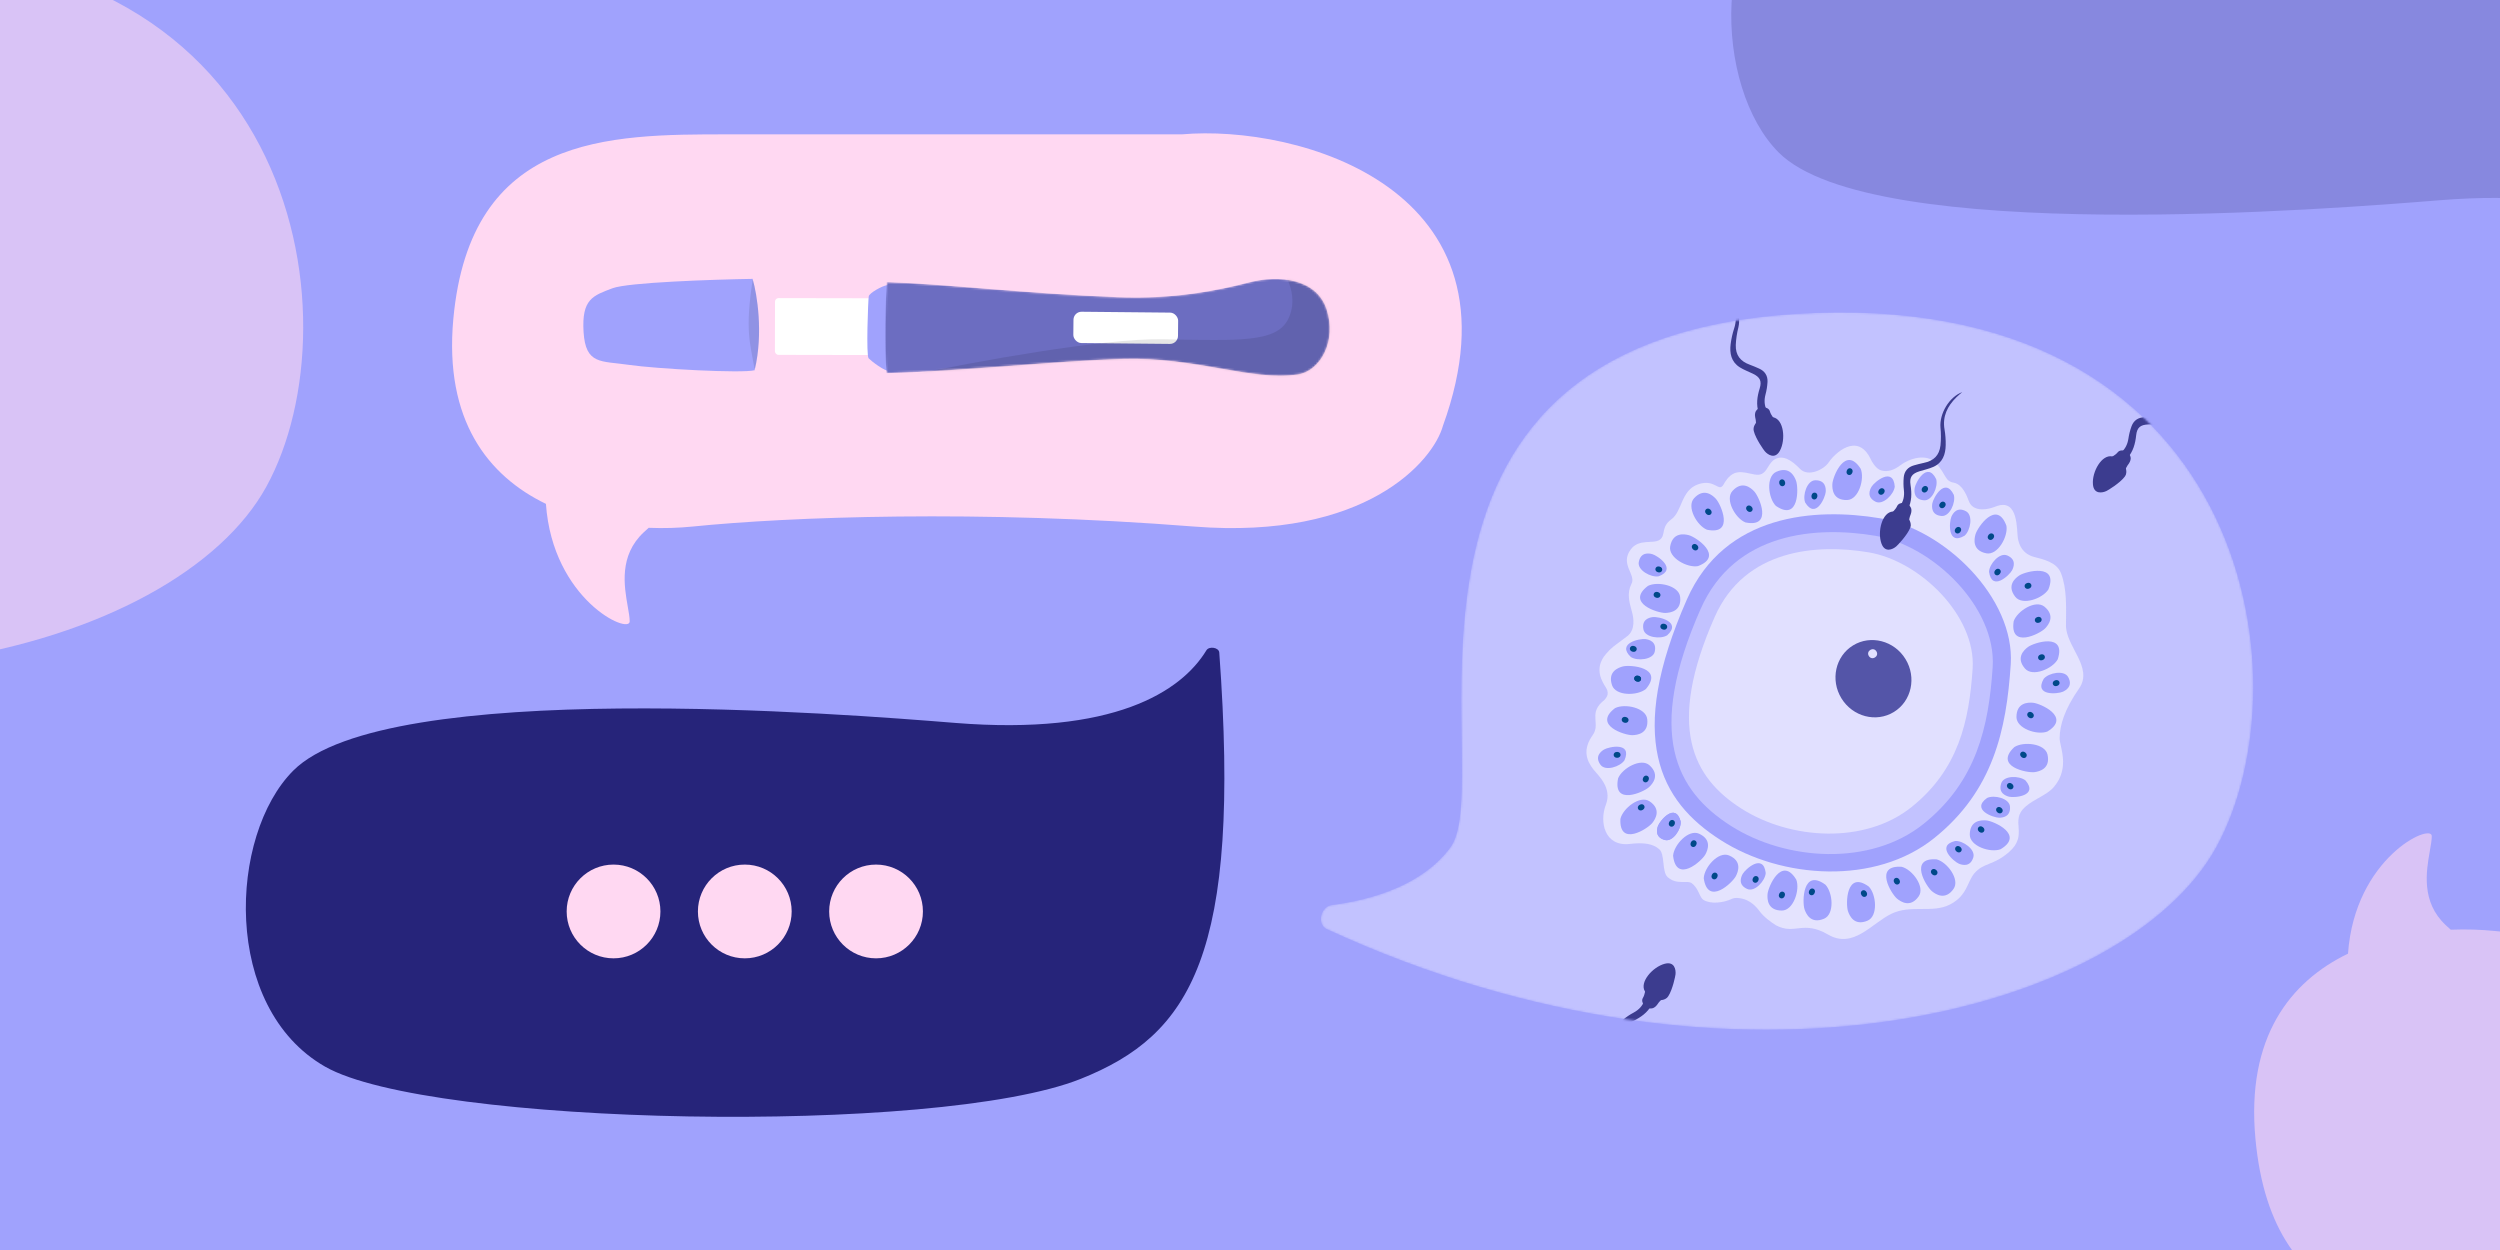 <svg width="1200" height="600" viewBox="0 0 1200 600" fill="none" xmlns="http://www.w3.org/2000/svg">
<rect x="0" y="0" width="1200" height="600" fill="#808080" stroke="none"/>
<g clip-path="url(#clip0_700_11779)">
<rect width="1200" height="600" fill="#A0A2FD"/>
<path fill-rule="evenodd" clip-rule="evenodd" d="M311.373 253.35C310.602 254.027 309.811 254.743 309 255.5C297.018 266.683 299.597 281.342 301.331 291.199C301.825 294.009 302.251 296.429 302.251 298.267C302.251 304.756 265.315 288.038 262.04 241.855C234.354 228.476 213.114 201.79 217.6 153.078C225.76 64.486 292.204 64.486 349.323 64.486H567.306C622.676 59.629 733.999 90.131 692.617 204.368C687.954 221.27 655.665 259.272 573.134 252.744C469.971 244.584 378.465 248.081 332.42 252.744C325.913 253.403 318.788 253.654 311.373 253.35Z" fill="#FFD8F2"/>
<path opacity="0.6" fill-rule="evenodd" clip-rule="evenodd" d="M1176.37 446.261C1175.6 445.584 1174.81 444.868 1174 444.111C1162.02 432.928 1164.6 418.269 1166.33 408.412C1166.83 405.602 1167.25 403.182 1167.25 401.344C1167.25 394.855 1130.31 411.573 1127.04 457.757C1099.35 471.136 1078.11 497.821 1082.6 546.534C1090.76 635.126 1157.2 635.126 1214.32 635.126H1432.31C1487.68 639.983 1599 609.481 1557.62 495.244C1552.95 478.341 1520.66 440.34 1438.13 446.868C1334.97 455.027 1243.46 451.53 1197.42 446.868C1190.91 446.209 1183.79 445.957 1176.37 446.261Z" fill="#FFD8F2"/>
<path d="M458.5 347C534.534 353.108 567.019 332.004 579.083 312.14C580.365 310.031 585.071 310.761 585.251 313.223C595.879 458.256 571.613 496.795 518.675 517.881C449.788 545.321 205.812 540.421 156.06 512.001C106.308 483.581 109.853 400.879 140.752 369.904C185.485 325.06 407.367 342.891 457.72 346.937L458.5 347Z" fill="#26247A"/>
<path d="M1171.5 96.082C1247.53 89.974 1280.02 111.079 1292.08 130.942C1293.36 133.052 1298.07 132.322 1298.25 129.86C1308.88 -15.174 1284.61 -53.712 1231.68 -74.799C1162.79 -102.238 918.812 -97.338 869.06 -68.919C819.308 -40.499 822.853 42.204 853.752 73.179C898.485 118.023 1120.37 100.192 1170.72 96.145L1171.5 96.082Z" fill="#8788DF"/>
<circle cx="294.5" cy="437.5" r="22.5" fill="#FFD8F2"/>
<circle cx="357.499" cy="437.5" r="22.5" fill="#FFD8F2"/>
<circle cx="420.5" cy="437.5" r="22.5" fill="#FFD8F2"/>
<mask id="mask0_700_11779" style="mask-type:alpha" maskUnits="userSpaceOnUse" x="634" y="150" width="448" height="345">
<path d="M696.24 406.68C683.328 424.39 659.338 431.87 639.269 434.435C633.877 435.124 631.959 443.724 636.896 445.999C834.937 537.262 1020.8 484.842 1063.8 406.68C1108.38 325.643 1078.66 136.886 861.691 150.722C644.722 164.557 720.017 374.068 696.24 406.68Z" fill="#C2C2FF"/>
</mask>
<g mask="url(#mask0_700_11779)">
<path d="M696.24 406.68C683.328 424.39 659.338 431.87 639.269 434.435C633.877 435.124 631.959 443.724 636.896 445.999C834.937 537.262 1020.8 484.842 1063.8 406.68C1108.38 325.643 1078.66 136.886 861.691 150.722C644.722 164.557 720.017 374.068 696.24 406.68Z" fill="#C2C2FF"/>
<path opacity="0.7" d="M770.837 330.033C772.127 332.137 772.385 334.372 768.789 337.133C762.78 342.767 768.247 347.596 764.506 352.842C759.567 359.767 761.409 365.039 764.992 369.522C767.22 372.308 773.947 378.225 770.81 386.272C767.673 394.319 770.032 406.51 782.346 405.083C789.622 404.24 793.537 405.179 796.409 407.592C799.281 410.006 797.612 418.411 800.445 420.982C804.838 424.969 809.804 422.329 811.99 423.923C815.514 426.493 815.678 430.846 817.806 432.046C821.365 434.054 827.192 433.393 831.423 431.413C832.85 430.745 834.677 431.016 836.217 431.347C839.603 432.075 842.486 434.506 844.537 437.298C846.599 440.104 849.909 442.541 852.513 444.163C861.552 448.919 865.387 441.557 877.501 448.602C889.614 455.647 898.398 443.191 907.843 438.624C917.289 434.056 927.538 438.515 936.001 434.16C944.347 429.866 944.224 423.239 947.698 419.194C952.246 413.901 956.685 415.625 964.284 409.023C974.091 400.505 964.227 394.049 972.293 387.134C976.854 383.224 982.577 381.663 985.956 377.643C993.806 368.303 988.555 358.212 988.62 354.3C988.723 348.113 990.849 340.686 997.953 330.485C1005.06 320.284 991.286 310.081 991.675 299.822C991.679 299.722 991.681 299.621 991.681 299.519C991.706 291.393 992.197 282.723 989.28 275.139C987.193 269.713 980.456 268.433 976.508 267.373C970.511 265.762 969.19 261.339 968.61 258.578C967.885 255.126 969.232 238.713 958.002 243.094C950.366 246.074 946.279 243.845 945.12 240.696C943.866 237.29 941.744 232.468 937.953 231.731C933.418 230.85 934.461 228.306 929.604 222.656C924.748 217.005 915.971 220.4 912.194 223.312C906.902 227.392 902.863 226.251 901.14 224.802C899.725 223.613 898.594 221.661 898.244 221.016C898.166 220.874 898.093 220.721 898.025 220.574C891.563 206.787 880.308 218.106 877.875 221.812C875.428 225.539 867.853 229.071 863.988 225.039C860.209 221.095 855.823 218.078 851.778 220.559C847.94 222.912 848.236 228.854 842.284 227.772C836.333 226.69 831.875 224.413 827.355 232.473C824.975 236.716 823.38 229.623 815.106 232.47C806.832 235.317 807.5 245.484 802.286 249.237C797.073 252.991 799.756 256.912 796.644 259.099C793.531 261.286 786.742 258.378 782.771 263.709C777.428 270.882 785.41 275.729 783.134 280.187C780.857 284.644 781.954 288.703 783.345 293.695C784.173 296.666 785.057 302.387 781.057 305.396C774.201 310.555 773.698 310.642 770.925 313.836C764.727 320.977 769.225 327.403 770.837 330.033Z" fill="#F2F1FE"/>
<path d="M813.153 239.155C809.416 243.228 814.511 252.318 819.362 254.274C832.706 257.025 826.033 242.031 823.614 239.42C821.969 237.646 817.824 234.064 813.153 239.155Z" fill="#A0A2FD"/>
<ellipse cx="820.022" cy="245.676" rx="1.424" ry="1.661" transform="rotate(-46.047 820.022 245.676)" fill="#004888"/>
<path d="M773.796 328.946C775.591 334.174 786.011 334.037 790.045 330.707C798.833 320.296 782.472 319.001 779.023 319.881C776.678 320.479 771.553 322.411 773.796 328.946Z" fill="#A0A2FD"/>
<path d="M831.593 235.641C827.856 239.714 832.951 248.804 837.802 250.76C851.146 253.511 844.473 238.517 842.054 235.906C840.409 234.132 836.264 230.55 831.593 235.641Z" fill="#A0A2FD"/>
<ellipse cx="839.703" cy="244.184" rx="1.424" ry="1.661" transform="rotate(-46.047 839.703 244.184)" fill="#004888"/>
<path d="M852.581 226.486C847.554 228.786 848.716 239.142 852.426 242.83C863.651 250.551 863.33 234.142 862.116 230.796C861.29 228.522 858.863 223.611 852.581 226.486Z" fill="#A0A2FD"/>
<ellipse cx="855.453" cy="231.743" rx="1.424" ry="1.661" transform="rotate(-12.136 855.453 231.743)" fill="#004888"/>
<path d="M886.646 240.01C892.171 239.84 895.119 229.845 893.131 225.007C885.782 213.535 879.709 228.782 879.531 232.337C879.409 234.754 879.74 240.222 886.646 240.01Z" fill="#A0A2FD"/>
<ellipse cx="887.793" cy="226.384" rx="1.424" ry="1.661" transform="rotate(21.449 887.793 226.384)" fill="#004888"/>
<path d="M801.69 262.232C800.687 267.668 809.832 272.663 814.982 271.743C827.748 266.987 814.13 257.827 810.694 256.9C808.358 256.27 802.944 255.437 801.69 262.232Z" fill="#A0A2FD"/>
<ellipse cx="813.627" cy="262.659" rx="1.424" ry="1.661" transform="rotate(-46.047 813.627 262.659)" fill="#004888"/>
<path d="M806.47 286.514C805.864 281.019 795.667 278.871 791.001 281.235C780.146 289.468 795.826 294.316 799.384 294.214C801.802 294.144 807.227 293.381 806.47 286.514Z" fill="#A0A2FD"/>
<ellipse cx="795.373" cy="285.542" rx="1.424" ry="1.661" transform="rotate(-75.499 795.373 285.542)" fill="#004888"/>
<path d="M790.677 345.184C790.071 339.69 779.875 337.542 775.209 339.906C764.354 348.139 780.034 352.987 783.591 352.884C786.01 352.814 791.435 352.052 790.677 345.184Z" fill="#A0A2FD"/>
<path d="M791.788 367.357C787.705 363.631 778.629 368.751 776.687 373.608C773.972 386.959 788.948 380.245 791.552 377.818C793.322 376.168 796.892 372.014 791.788 367.357Z" fill="#A0A2FD"/>
<ellipse cx="789.994" cy="373.915" rx="1.424" ry="1.661" transform="rotate(-155.016 789.994 373.915)" fill="#004888"/>
<path d="M791.785 384.624C787.189 381.554 778.985 387.979 777.795 393.073C777.117 406.68 790.914 397.792 793.124 395.002C794.626 393.105 797.531 388.461 791.785 384.624Z" fill="#A0A2FD"/>
<ellipse cx="787.765" cy="387.528" rx="1.424" ry="1.661" transform="rotate(-119.07 787.765 387.528)" fill="#004888"/>
<path d="M815.565 400.184C810.541 397.879 803.457 405.521 803.086 410.739C804.569 424.282 816.787 413.324 818.528 410.22C819.711 408.109 821.846 403.064 815.565 400.184Z" fill="#A0A2FD"/>
<ellipse cx="812.918" cy="404.945" rx="1.424" ry="1.661" transform="rotate(-155.016 812.918 404.945)" fill="#004888"/>
<path d="M786.609 269.803C785.889 273.705 792.454 277.291 796.151 276.631C805.317 273.216 795.54 266.64 793.073 265.975C791.396 265.523 787.509 264.925 786.609 269.803Z" fill="#A0A2FD"/>
<ellipse cx="796.232" cy="273.324" rx="1.424" ry="1.661" transform="rotate(-75.499 796.232 273.324)" fill="#004888"/>
<path d="M768.238 367.098C770.563 370.314 777.69 368.042 779.766 364.913C783.626 355.926 772.118 358.455 769.934 359.779C768.448 360.68 765.331 363.078 768.238 367.098Z" fill="#A0A2FD"/>
<ellipse cx="776.209" cy="362.329" rx="1.424" ry="1.661" transform="rotate(-89.81 776.209 362.329)" fill="#004888"/>
<path d="M799.098 403.193C802.923 404.251 807.068 398.023 806.733 394.283C804.131 384.855 796.727 394.02 795.849 396.42C795.252 398.051 794.317 401.871 799.098 403.193Z" fill="#A0A2FD"/>
<path d="M799.098 403.193C802.923 404.251 807.068 398.023 806.733 394.283C804.131 384.855 796.727 394.02 795.849 396.42C795.252 398.051 794.317 401.871 799.098 403.193Z" fill="#A0A2FD"/>
<ellipse cx="802.489" cy="395.198" rx="1.424" ry="1.661" transform="rotate(-155.016 802.489 395.198)" fill="#004888"/>
<path d="M788.846 302.138C789.62 306.03 797.047 306.933 800.237 304.953C807.489 298.39 795.973 295.896 793.435 296.191C791.71 296.391 787.878 297.273 788.846 302.138Z" fill="#A0A2FD"/>
<path d="M794.28 312.803C793.425 316.678 785.981 317.427 782.833 315.381C775.718 308.669 787.283 306.415 789.814 306.762C791.535 306.998 795.349 307.959 794.28 312.803Z" fill="#A0A2FD"/>
<path d="M900.271 240.825C903.819 242.602 909.09 237.294 909.484 233.559C908.754 223.806 899.718 231.367 898.393 233.551C897.492 235.036 895.836 238.603 900.271 240.825Z" fill="#A0A2FD"/>
<ellipse cx="903.105" cy="235.921" rx="1.424" ry="1.661" transform="rotate(39.83 903.105 235.921)" fill="#004888"/>
<path d="M931.953 247.674C935.907 248.013 938.841 241.131 937.826 237.515C933.539 228.724 927.941 239.091 927.518 241.611C927.23 243.324 927.011 247.25 931.953 247.674Z" fill="#A0A2FD"/>
<ellipse cx="932.38" cy="242.364" rx="1.424" ry="1.661" transform="rotate(39.83 932.38 242.364)" fill="#004888"/>
<path d="M923.502 240.15C927.456 240.489 930.389 233.607 929.374 229.991C925.088 221.2 919.49 231.567 919.067 234.087C918.779 235.8 918.56 239.727 923.502 240.15Z" fill="#A0A2FD"/>
<ellipse cx="923.93" cy="234.84" rx="1.424" ry="1.661" transform="rotate(39.83 923.93 234.84)" fill="#004888"/>
<path d="M943.708 245.421C947.192 247.32 945.841 254.678 942.999 257.133C934.573 262.099 935.625 250.364 936.663 248.029C937.368 246.442 939.353 243.046 943.708 245.421Z" fill="#A0A2FD"/>
<ellipse cx="939.823" cy="254.5" rx="1.424" ry="1.661" transform="rotate(39.83 939.823 254.5)" fill="#004888"/>
<path d="M982.811 362.216C981.626 356.816 971.26 355.76 966.87 358.606C956.949 367.943 973.054 371.102 976.581 370.623C978.978 370.297 984.292 368.965 982.811 362.216Z" fill="#A0A2FD"/>
<ellipse cx="971.256" cy="362.322" rx="1.424" ry="1.661" transform="rotate(129.574 971.256 362.322)" fill="#004888"/>
<path d="M945.494 400.63C945.466 406.158 955.35 409.459 960.256 407.645C971.982 400.709 956.961 394.097 953.415 393.792C951.004 393.585 945.528 393.721 945.494 400.63Z" fill="#A0A2FD"/>
<ellipse cx="950.931" cy="398.165" rx="1.424" ry="1.661" transform="rotate(129.574 950.931 398.165)" fill="#004888"/>
<path d="M967.9 344.153C967.873 349.681 977.756 352.983 982.662 351.168C994.388 344.232 979.367 337.621 975.821 337.315C973.41 337.108 967.934 337.244 967.9 344.153Z" fill="#A0A2FD"/>
<path d="M972.007 320.92C975.637 325.088 985.239 321.041 987.725 316.438C991.95 303.486 976.304 308.441 973.44 310.554C971.492 311.99 967.47 315.709 972.007 320.92Z" fill="#A0A2FD"/>
<ellipse cx="979.916" cy="315.508" rx="1.424" ry="1.661" transform="rotate(71.763 979.916 315.508)" fill="#004888"/>
<path d="M947.192 411.546C948.354 407.751 942.243 403.437 938.495 403.669C928.999 406.012 937.958 413.665 940.332 414.608C941.947 415.249 945.74 416.288 947.192 411.546Z" fill="#A0A2FD"/>
<ellipse cx="940.034" cy="407.63" rx="1.424" ry="1.661" transform="rotate(129.574 940.034 407.63)" fill="#004888"/>
<path d="M992.702 324.954C990.76 321.494 983.419 322.934 980.999 325.805C976.135 334.291 987.857 333.096 990.179 332.03C991.758 331.306 995.129 329.28 992.702 324.954Z" fill="#A0A2FD"/>
<ellipse cx="986.953" cy="327.892" rx="1.424" ry="1.661" transform="rotate(71.763 986.953 327.892)" fill="#004888"/>
<path d="M981.349 291.212C977.09 287.689 968.273 293.244 966.569 298.189C964.506 311.656 979.139 304.223 981.621 301.673C983.309 299.939 986.673 295.616 981.349 291.212Z" fill="#A0A2FD"/>
<ellipse cx="978.357" cy="297.537" rx="1.424" ry="1.661" transform="rotate(71.763 978.357 297.537)" fill="#004888"/>
<path d="M967.311 286.443C970.695 290.813 980.514 287.325 983.261 282.873C988.224 270.186 972.319 274.232 969.338 276.177C967.311 277.498 963.081 280.979 967.311 286.443Z" fill="#A0A2FD"/>
<ellipse cx="973.449" cy="281.198" rx="1.424" ry="1.661" transform="rotate(71.763 973.449 281.198)" fill="#004888"/>
<path d="M953.469 265.599C958.896 266.646 963.966 257.543 963.089 252.386C958.437 239.58 949.166 253.123 948.211 256.552C947.562 258.883 946.685 264.29 953.469 265.599Z" fill="#A0A2FD"/>
<ellipse cx="955.641" cy="257.603" rx="1.424" ry="1.661" transform="rotate(39.83 955.641 257.603)" fill="#004888"/>
<path d="M963.429 266.603C959.767 265.073 954.872 270.731 954.735 274.483C956.132 284.164 964.629 276.001 965.801 273.731C966.598 272.188 968.006 268.516 963.429 266.603Z" fill="#A0A2FD"/>
<ellipse cx="958.816" cy="274.582" rx="1.424" ry="1.661" transform="rotate(39.83 958.816 274.582)" fill="#004888"/>
<path d="M964.791 387.125C964.467 383.17 957.193 381.422 953.797 383.025C945.841 388.714 956.996 392.509 959.551 392.507C961.288 392.506 965.196 392.068 964.791 387.125Z" fill="#A0A2FD"/>
<ellipse cx="959.712" cy="388.885" rx="1.424" ry="1.661" transform="rotate(129.574 959.712 388.885)" fill="#004888"/>
<path d="M960.614 375.908C961.907 372.157 969.387 372.265 972.281 374.658C978.58 382.14 966.833 383.056 964.358 382.421C962.675 381.989 958.997 380.598 960.614 375.908Z" fill="#A0A2FD"/>
<ellipse cx="964.891" cy="377.358" rx="1.424" ry="1.661" transform="rotate(129.574 964.891 377.358)" fill="#004888"/>
<path d="M871.353 230.525C867.385 230.563 865.119 237.693 866.473 241.195C871.576 249.54 876.163 238.687 876.345 236.138C876.468 234.406 876.313 230.476 871.353 230.525Z" fill="#A0A2FD"/>
<ellipse cx="870.924" cy="238.103" rx="1.424" ry="1.661" transform="rotate(10.384 870.924 238.103)" fill="#004888"/>
<path d="M896.427 441.921C901.518 439.768 900.66 429.384 897.06 425.589C886.065 417.543 885.905 433.954 887.022 437.334C887.781 439.631 890.063 444.611 896.427 441.921Z" fill="#A0A2FD"/>
<ellipse cx="894.71" cy="428.914" rx="1.424" ry="1.661" transform="rotate(150.21 894.71 428.914)" fill="#004888"/>
<path d="M875.562 440.979C880.653 438.827 879.795 428.442 876.195 424.647C865.2 416.601 865.04 433.013 866.157 436.392C866.916 438.69 869.198 443.67 875.562 440.979Z" fill="#A0A2FD"/>
<ellipse cx="869.717" cy="428.097" rx="1.424" ry="1.661" transform="rotate(-155.016 869.717 428.097)" fill="#004888"/>
<path d="M855.299 437.066C860.827 437.062 864.072 427.16 862.23 422.264C855.227 410.578 848.701 425.637 848.416 429.184C848.223 431.596 848.39 437.072 855.299 437.066Z" fill="#A0A2FD"/>
<ellipse cx="855.316" cy="429.605" rx="1.424" ry="1.661" transform="rotate(-155.016 855.316 429.605)" fill="#004888"/>
<path d="M829.931 410.61C824.835 408.469 818.001 416.336 817.799 421.563C819.719 435.051 831.577 423.705 833.216 420.546C834.33 418.398 836.301 413.287 829.931 410.61Z" fill="#A0A2FD"/>
<ellipse cx="822.999" cy="420.474" rx="1.424" ry="1.661" transform="rotate(-155.016 822.999 420.474)" fill="#004888"/>
<path d="M920.981 430.241C924.151 425.713 917.908 417.37 912.842 416.067C899.253 415.089 907.835 429.079 910.575 431.35C912.439 432.893 917.018 435.9 920.981 430.241Z" fill="#A0A2FD"/>
<ellipse cx="910.476" cy="422.972" rx="1.424" ry="1.661" transform="rotate(150.21 910.476 422.972)" fill="#004888"/>
<path d="M937.713 426.659C940.883 422.131 934.64 413.788 929.574 412.485C915.985 411.508 924.566 425.498 927.307 427.768C929.171 429.312 933.749 432.319 937.713 426.659Z" fill="#A0A2FD"/>
<ellipse cx="928.421" cy="418.646" rx="1.424" ry="1.661" transform="rotate(129.574 928.421 418.646)" fill="#004888"/>
<path d="M838.673 426.71C842.299 428.323 847.322 422.779 847.545 419.03C846.37 409.32 837.689 417.287 836.465 419.529C835.633 421.054 834.141 424.693 838.673 426.71Z" fill="#A0A2FD"/>
<ellipse cx="842.692" cy="422.12" rx="1.424" ry="1.661" transform="rotate(-155.016 842.692 422.12)" fill="#004888"/>
<path d="M809.728 287.692C827.877 246.537 871.462 243.577 902.461 248.783C933.459 253.989 967.183 287.102 965.16 318.815C963.083 350.562 956.665 379.606 928.446 402.274C900.227 424.943 855.334 421.999 825.963 403.278C796.504 384.537 780.492 354.048 809.728 287.692Z" fill="#A0A2FD"/>
<path d="M816.31 292.279C832.709 255.175 872.022 252.478 899.978 257.149C927.934 261.819 958.328 291.639 956.482 320.222C954.586 348.835 948.778 375.015 923.31 395.464C897.842 415.914 857.352 413.292 830.874 396.44C804.317 379.57 789.896 352.103 816.31 292.279Z" fill="#C2C2FF"/>
<ellipse cx="974.649" cy="343.231" rx="1.424" ry="1.661" transform="rotate(129.574 974.649 343.231)" fill="#004888"/>
<path d="M823.053 296.136C837.524 263.357 872.247 260.987 896.94 265.123C921.633 269.259 948.489 295.618 946.868 320.873C945.203 346.154 940.081 369.285 917.594 387.345C895.107 405.406 859.343 403.075 835.951 388.176C812.489 373.261 799.742 348.987 823.053 296.136Z" fill="#E1E0FF"/>
<ellipse cx="899.262" cy="325.775" rx="18.033" ry="18.744" transform="rotate(-31.517 899.262 325.775)" fill="#5455A8"/>
<circle cx="898.861" cy="313.773" r="2.135" transform="rotate(-31.517 898.861 313.773)" fill="#E1E0FF"/>
<ellipse cx="780.062" cy="345.531" rx="1.424" ry="1.661" transform="rotate(-75.499 780.062 345.531)" fill="#004888"/>
<ellipse cx="786.076" cy="325.755" rx="1.424" ry="1.661" transform="rotate(-75.499 786.076 325.755)" fill="#004888"/>
<ellipse cx="783.985" cy="311.45" rx="1.424" ry="1.661" transform="rotate(-75.499 783.985 311.45)" fill="#004888"/>
<ellipse cx="786.076" cy="325.755" rx="1.424" ry="1.661" transform="rotate(-75.499 786.076 325.755)" fill="#004888"/>
<ellipse cx="798.613" cy="300.81" rx="1.424" ry="1.661" transform="rotate(-75.499 798.613 300.81)" fill="#004888"/>
<path d="M931.427 205.246C930.855 198.579 935.598 190.512 941.879 188.206C940.94 189.031 939.956 189.813 939.07 190.692C934.777 194.943 932.304 199.838 933.375 206.131C933.794 208.61 933.981 211.123 933.934 213.637C933.86 218.148 932.463 222.123 927.986 224.114C925.854 225.056 923.521 225.542 921.284 226.242C917.721 227.364 916.471 229.06 917.054 232.778C917.69 236.814 917.669 240.667 915.823 244.41L912.225 242.528C913.626 240.585 914.18 238.098 913.877 235.366C913.628 233.282 913.599 231.178 913.79 229.089C914.086 226.142 915.81 224.176 918.723 223.366C920.247 222.946 921.776 222.52 923.324 222.207C928.15 221.235 930.851 218.67 931.437 213.789C931.724 210.948 931.721 208.086 931.427 205.246Z" fill="#3C3C8F"/>
<path d="M910.628 242.908C909.834 244.704 907.928 246.344 907.074 246.939C910.663 249.377 917.649 253.813 916.876 252.063C915.91 249.875 916.58 248.362 917.18 246.753C917.66 245.465 917.475 244.343 917.322 243.943C916.155 240.869 911.621 240.662 910.628 242.908Z" fill="#3C3C8F"/>
<path d="M903.101 260.906C904.756 265.47 908.524 263.721 910.201 262.276C910.707 261.879 915.416 257.015 916.885 253.4C918.354 249.784 913.786 245.295 908.612 245.533C903.438 245.77 901.033 255.202 903.101 260.906Z" fill="#3C3C8F"/>
<path d="M1046.36 186.072C1047.53 179.484 1054.2 172.917 1060.86 172.314C1059.74 172.868 1058.59 173.369 1057.51 173.989C1052.26 176.985 1048.61 181.074 1048.01 187.43C1047.78 189.933 1047.31 192.409 1046.61 194.825C1045.37 199.163 1043 202.643 1038.16 203.408C1035.85 203.767 1033.48 203.632 1031.13 203.73C1027.4 203.892 1025.75 205.208 1025.36 208.95C1024.93 213.013 1023.91 216.729 1021.16 219.868L1018.17 217.119C1020.03 215.605 1021.2 213.345 1021.62 210.628C1021.92 208.551 1022.43 206.511 1023.16 204.542C1024.21 201.772 1026.38 200.318 1029.4 200.289C1030.98 200.278 1032.57 200.262 1034.15 200.36C1039.06 200.67 1042.33 198.89 1044.16 194.326C1045.17 191.657 1045.91 188.891 1046.36 186.072Z" fill="#3C3C8F"/>
<path d="M1016.53 217.077C1015.3 218.607 1013.03 219.698 1012.06 220.052C1014.89 223.335 1020.49 229.427 1020.2 227.536C1019.83 225.173 1020.87 223.885 1021.87 222.486C1022.66 221.366 1022.77 220.234 1022.73 219.808C1022.4 216.537 1018.07 215.165 1016.53 217.077Z" fill="#3C3C8F"/>
<path d="M1004.61 232.514C1005.02 237.35 1009.12 236.635 1011.11 235.673C1011.7 235.421 1017.51 231.94 1019.86 228.827C1022.22 225.714 1018.96 220.197 1013.91 219.088C1008.85 217.98 1004.08 226.468 1004.61 232.514Z" fill="#3C3C8F"/>
<path d="M834.424 157.135C835.958 150.622 832.437 141.951 826.558 138.758C827.368 139.709 828.228 140.626 828.976 141.625C832.607 146.454 834.342 151.657 832.368 157.728C831.594 160.12 831.044 162.578 830.724 165.072C830.143 169.546 830.948 173.683 835.088 176.302C837.06 177.545 839.298 178.364 841.41 179.381C844.772 181.009 845.763 182.869 844.645 186.463C843.429 190.363 842.891 194.179 844.174 198.15L848.007 196.81C846.903 194.685 846.716 192.143 847.413 189.485C847.961 187.459 848.296 185.382 848.411 183.287C848.545 180.328 847.125 178.132 844.361 176.908C842.915 176.271 841.463 175.627 839.977 175.093C835.343 173.431 833.044 170.5 833.173 165.585C833.302 162.733 833.721 159.902 834.424 157.135Z" fill="#3C3C8F"/>
<path d="M849.53 197.422C850.055 199.314 851.703 201.214 852.461 201.927C848.555 203.817 840.999 207.191 842.018 205.572C843.292 203.548 842.849 201.954 842.489 200.274C842.201 198.931 842.547 197.847 842.757 197.473C844.357 194.602 848.874 195.056 849.53 197.422Z" fill="#3C3C8F"/>
<path d="M854.364 216.321C852.064 220.596 848.59 218.318 847.14 216.645C846.698 216.179 842.745 210.682 841.817 206.892C840.889 203.101 846.06 199.323 851.145 200.31C856.23 201.297 857.239 210.978 854.364 216.321Z" fill="#3C3C8F"/>
<path d="M769.451 517.584C763.644 520.909 759.713 529.402 761.393 535.878C761.536 534.636 761.619 533.382 761.837 532.153C762.888 526.204 765.504 521.384 771.287 518.681C773.564 517.614 775.736 516.337 777.776 514.868C781.442 512.238 783.915 508.826 783.003 504.013C782.564 501.723 781.635 499.529 780.937 497.291C779.831 493.724 780.513 491.729 783.902 490.093C787.582 488.318 790.737 486.106 792.763 482.458L789.167 480.572C788.368 482.829 786.638 484.701 784.22 486.007C782.366 486.989 780.62 488.163 779.01 489.509C776.757 491.431 776.122 493.968 777.114 496.824C777.637 498.315 778.157 499.815 778.781 501.266C780.73 505.786 780.159 509.467 776.479 512.728C774.308 514.581 771.953 516.208 769.451 517.584Z" fill="#3C3C8F"/>
<path d="M788.573 479.041C789.597 477.365 789.86 474.865 789.864 473.824C793.911 475.387 801.536 478.604 799.657 478.965C797.308 479.416 796.446 480.828 795.464 482.238C794.679 483.366 793.651 483.853 793.235 483.955C790.044 484.746 787.292 481.136 788.573 479.041Z" fill="#3C3C8F"/>
<path d="M799.082 462.606C803.776 461.368 804.483 465.462 804.25 467.663C804.212 468.305 802.894 474.945 800.758 478.212C798.622 481.478 792.332 480.279 789.581 475.89C786.831 471.5 793.215 464.154 799.082 462.606Z" fill="#3C3C8F"/>
</g>
<path opacity="0.6" d="M-239.76 233.68C-252.672 251.39 -276.662 258.87 -296.731 261.435C-302.123 262.124 -304.041 270.724 -299.104 272.999C-101.063 364.262 84.799 311.842 127.8 233.68C172.383 152.643 142.661 -36.114 -74.309 -22.279C-291.278 -8.443 -215.983 201.068 -239.76 233.68Z" fill="#FFD8F2"/>
<path d="M362.309 177.371C366.435 159.835 363.383 141.268 361.342 134.176L348.77 152.55L362.309 177.371Z" fill="#A0A2FD"/>
<path d="M362.309 177.371C366.435 159.835 363.383 141.268 361.342 134.176L348.77 152.55L362.309 177.371Z" fill="black" fill-opacity="0.1"/>
<path d="M293.971 138.367C301.449 135.53 342.001 134.176 361.342 133.854C357.474 158.997 360.053 164.477 362.309 177.693C356.507 179.305 314.924 177.049 301.707 175.114C288.491 173.18 281.077 175.114 280.11 159.319C279.143 143.524 284.623 141.912 293.971 138.367Z" fill="#A0A2FD"/>
<rect x="372.011" y="143.084" width="58.298" height="27.248" rx="1.688" transform="rotate(0.106 372.011 143.084)" fill="white"/>
<path d="M417.003 142.217C417.26 140.697 423.244 137.265 425.885 136.847C432.043 135.274 430.877 178.362 427.709 178.357C424.541 178.351 418.213 173.27 416.948 172C415.683 170.73 416.683 144.117 417.003 142.217Z" fill="#A0A2FD"/>
<mask id="mask1_700_11779" style="mask-type:alpha" maskUnits="userSpaceOnUse" x="424" y="133" width="215" height="48">
<path d="M622.979 179.743C600.474 183.075 574.478 171.232 538.714 172.299C505.05 173.303 464.697 178.021 425.557 179.117C424.314 166.088 425.093 144.556 425.638 135.419C453.549 136.274 491.425 140.906 536.886 142.665C563.27 143.685 584.116 139.546 599.658 135.534C614.304 131.753 631.928 133.985 636.709 148.336C641.865 163.813 633.582 178.173 622.979 179.743Z" fill="#4B7DCC"/>
</mask>
<g mask="url(#mask1_700_11779)">
<path d="M622.979 179.743C600.474 183.075 574.478 171.232 538.714 172.299C505.05 173.303 464.697 178.021 425.557 179.117C424.314 166.088 425.093 144.556 425.638 135.419C453.549 136.274 491.425 140.906 536.886 142.665C563.27 143.685 584.116 139.546 599.658 135.534C614.304 131.753 631.928 133.985 636.709 148.336C641.865 163.813 633.582 178.173 622.979 179.743Z" fill="#6C6DC1"/>
<rect x="565.401" y="165.118" width="50.244" height="15.026" rx="3.868" transform="rotate(-179.434 565.401 165.118)" fill="white"/>
<path d="M618.146 153.499C622.788 144.731 619.006 135.232 616.535 131.579L640.066 130.612L641.356 190.569L439.565 179.609C466.964 173.807 529.049 162.331 558.189 162.847C594.615 163.491 612.344 164.458 618.146 153.499Z" fill="black" fill-opacity="0.1"/>
</g>
</g>
<defs>
<clipPath id="clip0_700_11779">
<rect width="1200" height="600" fill="white"/>
</clipPath>
</defs>
</svg>
